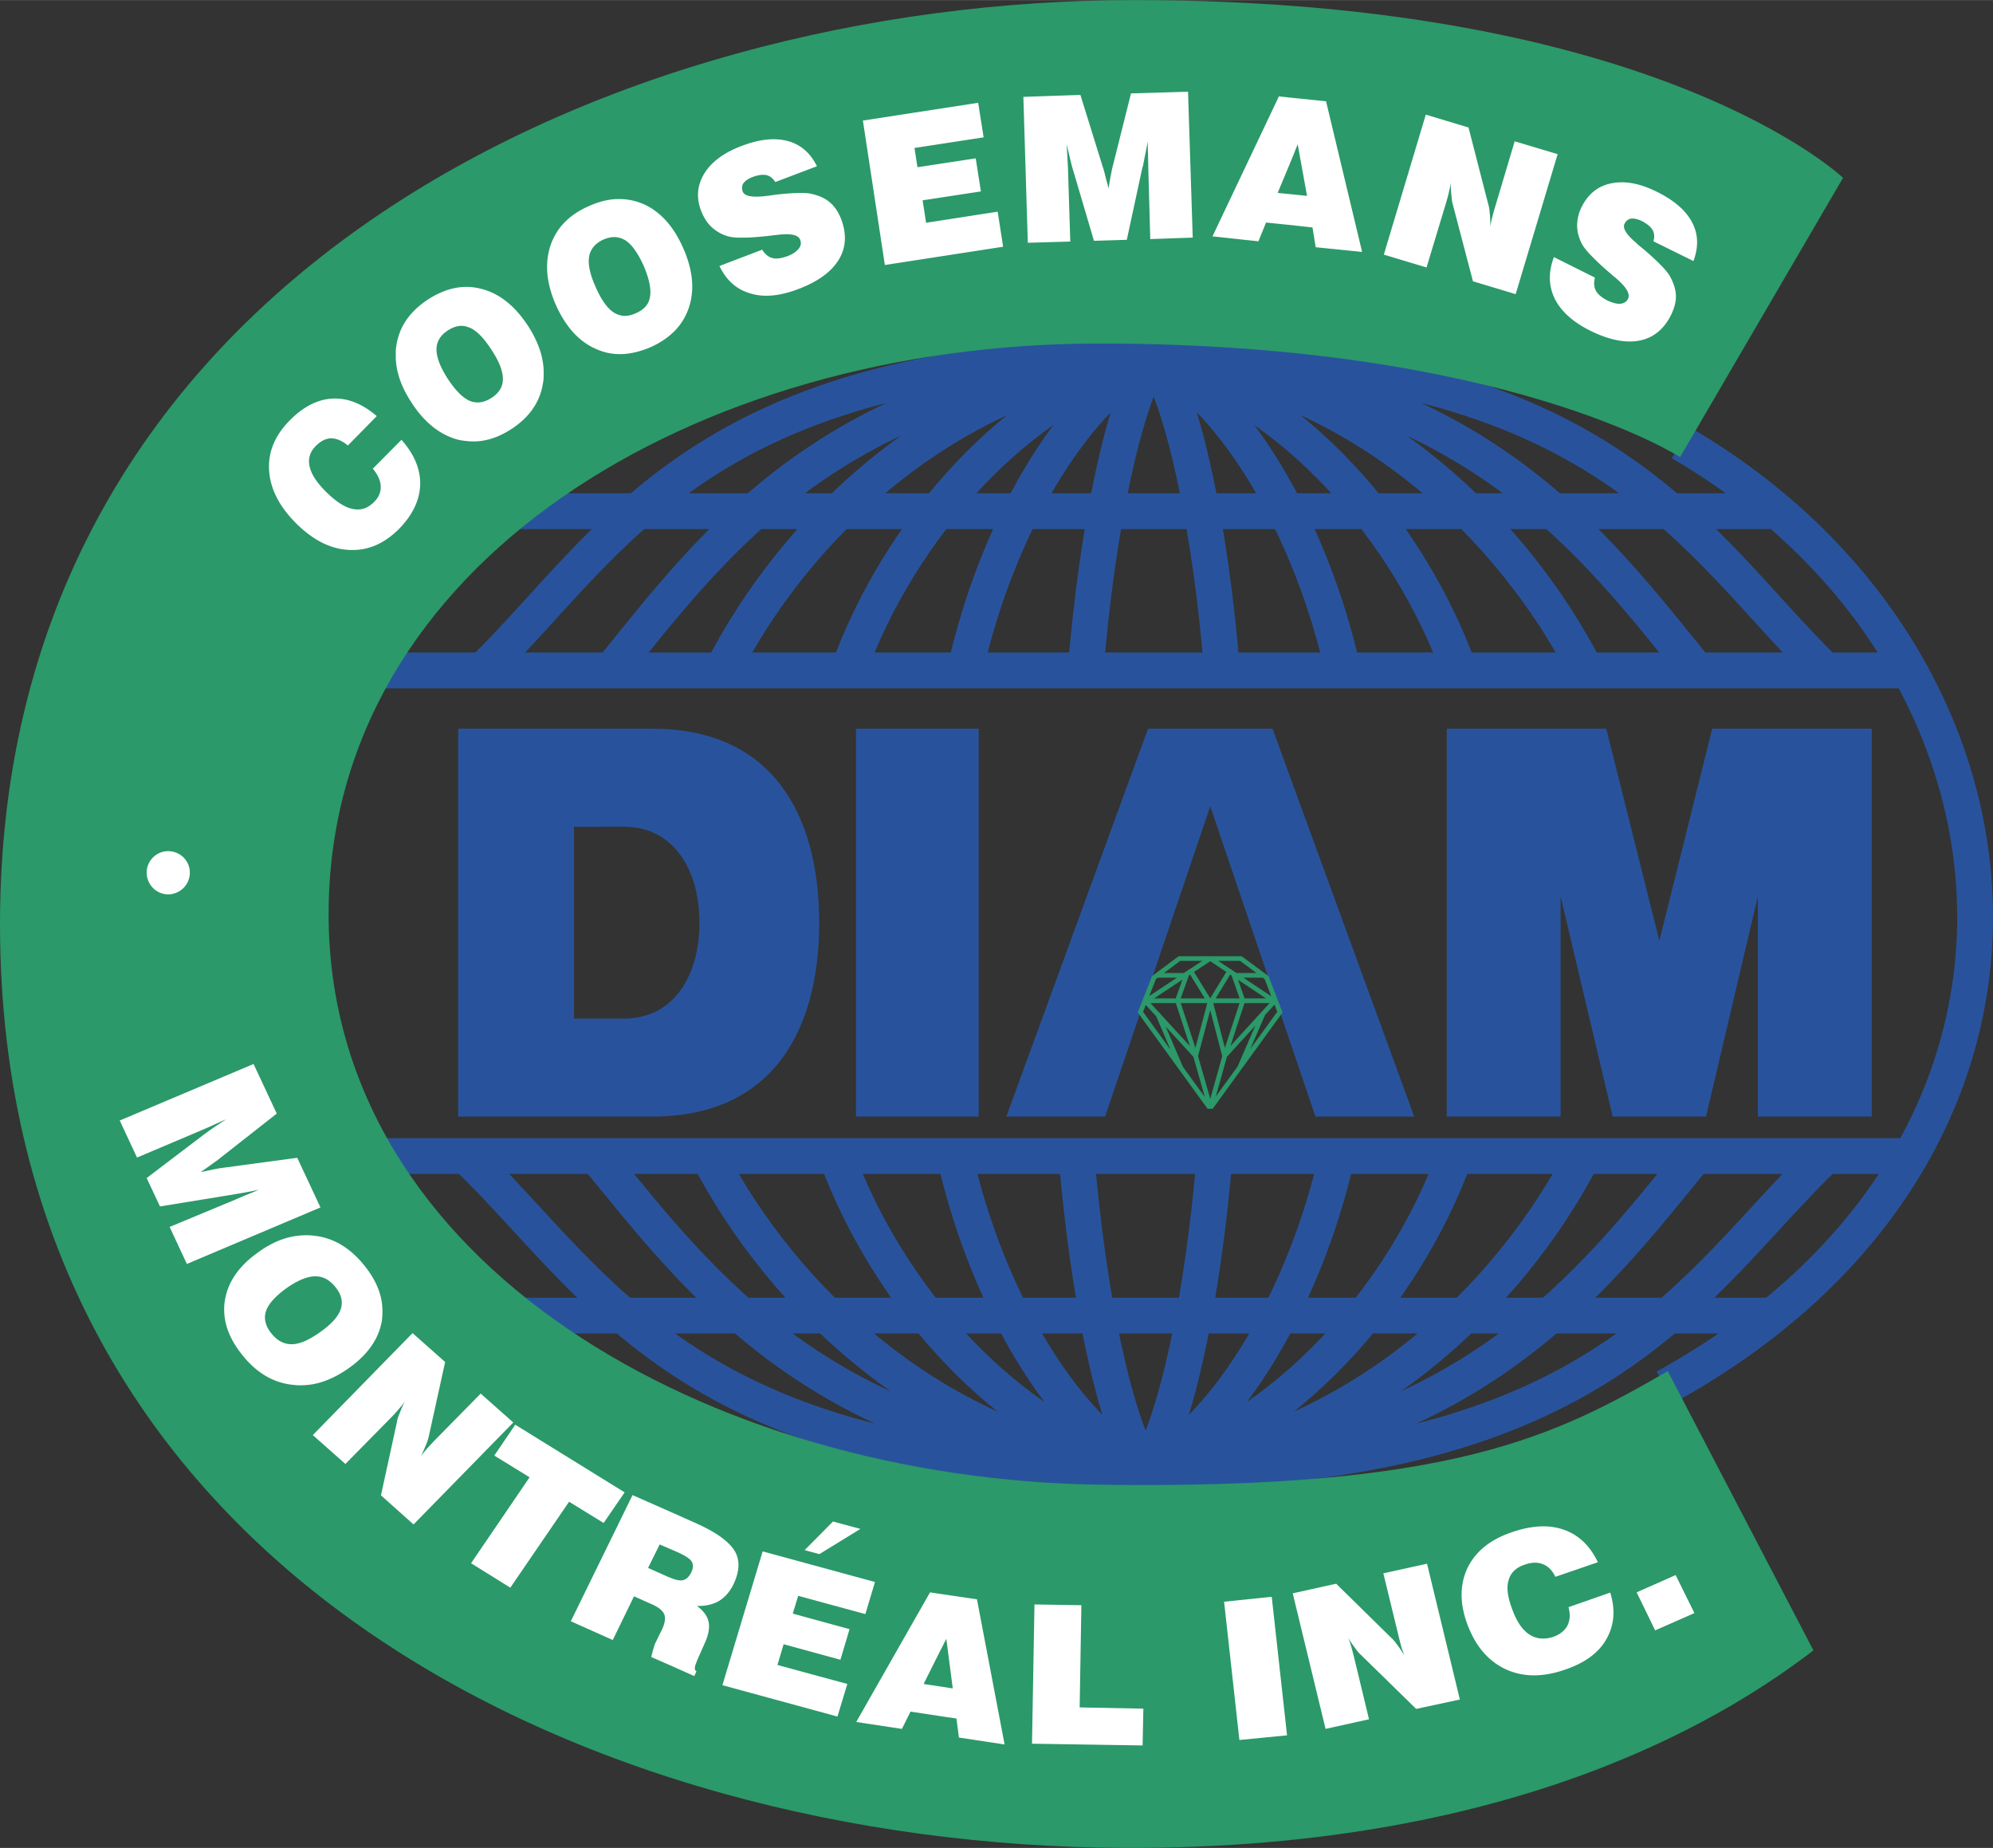 <svg xmlns="http://www.w3.org/2000/svg" width="2500" height="2318" viewBox="0 0 581.209 538.853"><rect x="0" y="0" width="581.209" height="538.853" fill="#333333" stroke="none"/><path d="M108.576 195.48h447.839M105.191 337.104h451.224M145.512 149.04h373.104M147.527 383.615h371.088M140.543 195.696c38.592-37.512 63.72-91.8 195.913-92.017M135.792 336.887c39.023 37.512 64.512 91.801 198.287 92.088m198.432-233.279c-38.592-37.512-63.792-91.8-196.055-92.017m196.055 233.208c-39.023 37.512-64.584 91.801-198.432 92.088m160.92-233.279c-30.168-37.152-64.584-85.032-158.543-92.017m158.039 233.208c-30.455 37.225-65.304 85.033-160.416 92.088M178.056 195.696c30.096-37.152 64.512-85.032 158.4-92.017M173.735 336.887c30.528 37.225 65.305 85.033 160.344 92.088m128.52-233.279c-21.096-41.328-65.016-85.032-126.143-92.017m125.279 233.208c-21.312 41.328-65.809 85.033-127.656 92.088M210.456 195.696c21.023-41.328 65.016-85.032 126-92.017m-129.96 233.208c21.383 41.328 65.879 85.033 127.583 92.088m91.584-233.279c-14.904-41.328-48.888-80.064-89.207-92.017m87.911 233.208c-15.048 41.328-49.464 80.064-90.288 92.088m-86.76-233.279c14.904-41.328 48.889-80.064 89.137-92.017m-92.592 233.208c15.119 41.328 49.463 80.064 90.215 92.088m57.6-233.279c-9.216-41.328-31.104-78.769-55.223-92.017m53.495 233.208c-9.36 41.328-31.464 78.84-55.872 92.088m-52.704-233.279c9.144-41.328 31.032-78.769 55.081-92.017m-58.104 233.208c9.288 41.328 31.392 78.84 55.728 92.088m22.319-233.279c-3.312-41.328-11.232-78.769-19.943-92.017m17.783 233.208c-3.384 41.328-11.305 78.84-20.16 92.088m-17.496-233.279c3.312-41.328 11.16-78.769 19.873-92.017m-22.537 233.208c3.384 41.328 11.376 78.84 20.16 92.088m156.096-299.879c108.145 62.928 122.112 205.703-4.536 275.4" fill="none" stroke="#28539c" stroke-width="10.44"/><path d="M528.839 481.248c-22.32 17.062-83.592 58.104-201.023 57.6C171.503 538.199 0 457.416 0 269.424S177.983 0 330.696 0c152.711 0 206.783 51.839 206.783 51.839l-47.52 81.433s-51.193-33.12-169.345-33.12c-118.08 0-224.783 64.08-224.783 166.392s111.023 164.735 224.783 166.392c103.032 1.512 133.271-14.4 165.745-33.121l42.48 81.433z" fill="#2b9969"/><path d="M312.119 70.416l-12.384.36-1.296-42.552 16.632-.576 6.553 21.096c.143.288.287.936.575 1.944.216 1.08.647 2.447 1.081 4.248.215-1.44.431-2.664.646-3.744s.36-1.872.504-2.448l5.4-21.528 16.632-.503 1.368 42.552-12.384.432-.576-20.952c0-1.296-.072-2.52-.072-3.744-.072-1.224-.072-2.449-.072-3.745-.432 2.232-.935 4.608-1.439 7.272l-.145.36-4.535 21.024-9.576.288-5.977-20.232a47.256 47.256 0 0 1-.863-3.167c-.288-1.152-.648-2.808-1.151-4.824.143 1.872.215 3.384.287 4.752.072 1.296.144 2.304.144 3.096l.648 20.591zM258.047 77.255l-6.407-42.12 33.624-5.183 1.584 10.08-20.16 3.096.864 5.616 16.991-2.592 1.513 9.647-16.993 2.593 1.008 6.552 20.881-3.24 1.583 10.223-34.488 5.328zM209.808 77.544l12.456-4.752c.864 1.368 1.872 2.16 3.024 2.448 1.151.288 2.591.072 4.392-.576 1.512-.576 2.52-1.296 3.24-2.16.648-.792.792-1.656.432-2.592-.504-1.44-2.736-1.944-6.695-1.44-.793.072-1.368.144-1.801.216-3.24.359-5.832.576-7.775.576-2.017.072-3.528-.072-4.464-.288a11.847 11.847 0 0 1-4.968-2.664c-1.368-1.224-2.376-2.808-3.168-4.824-1.512-3.888-1.152-7.561.937-10.944 2.087-3.384 5.76-6.12 11.016-8.064 5.112-1.944 9.576-2.376 13.32-1.368 3.744 1.008 6.552 3.456 8.496 7.344l-12.168 4.608c-.648-1.08-1.513-1.728-2.521-2.016-1.08-.216-2.376-.072-3.96.503-1.368.504-2.304 1.153-2.808 1.873-.432.648-.503 1.512-.216 2.375.504 1.368 2.664 1.8 6.552 1.368.36-.072.576-.072.72-.072.576-.072 1.44-.216 2.52-.36 5.112-.576 8.568-.648 10.296-.216 2.231.504 4.031 1.296 5.399 2.52 1.368 1.152 2.448 2.808 3.24 4.824 1.656 4.392 1.44 8.352-.72 11.88-2.161 3.528-6.121 6.408-11.88 8.568-5.329 2.016-9.937 2.447-13.896 1.224-4.033-1.152-6.984-3.815-9-7.991zM108.72 136.656l8.352-8.424c3.744 4.176 5.544 8.567 5.472 13.032-.144 4.536-2.16 8.784-6.048 12.816-4.392 4.464-9.288 6.551-14.616 6.264-5.4-.216-10.512-2.808-15.48-7.704-4.896-4.896-7.56-10.008-7.92-15.408-.36-5.4 1.656-10.225 5.977-14.616 3.96-4.032 8.136-6.192 12.527-6.408 4.393-.216 8.712 1.512 12.889 5.112l-8.424 8.568c-1.656-1.368-3.312-2.088-4.896-2.088-1.512 0-3.024.792-4.464 2.232-1.728 1.728-2.304 3.744-1.799 5.976.504 2.305 2.16 4.824 4.967 7.561 2.808 2.735 5.329 4.392 7.632 4.824 2.376.504 4.392-.216 6.192-2.016 1.368-1.369 2.016-2.88 1.943-4.608-.072-1.657-.793-3.313-2.304-5.113zM199.224 72.288c-2.808-6.336-6.624-10.584-11.592-12.816-2.232-.936-4.536-1.44-6.912-1.44-2.88-.072-5.904.647-9.072 2.088-5.76 2.52-9.432 6.408-11.16 11.592-1.655 5.184-1.152 10.872 1.656 17.28 2.88 6.336 6.696 10.584 11.664 12.744 2.232 1.008 4.536 1.512 6.912 1.512 2.952 0 5.976-.72 9.144-2.088 5.688-2.592 9.432-6.48 11.088-11.664 1.655-5.113 1.08-10.872-1.728-17.208zM189.576 86.4c-.288 2.231-1.656 3.815-4.104 4.896-1.728.792-3.312 1.007-4.752.576-.576-.144-1.152-.432-1.656-.72-1.944-1.225-3.672-3.672-5.328-7.416-1.655-3.672-2.304-6.624-1.944-8.856s1.8-3.96 4.176-5.041c1.728-.72 3.312-.936 4.752-.503.576.144 1.152.432 1.656.72 1.873 1.224 3.672 3.744 5.328 7.416 1.584 3.743 2.232 6.695 1.872 8.928zM140.472 84.24c-1.152-.288-2.304-.504-3.528-.576-4.032-.216-8.064 1.008-12.168 3.672-5.256 3.456-8.28 7.848-9.144 13.176a11.72 11.72 0 0 0-.215 2.232v1.656c.144 4.176 1.655 8.496 4.536 12.888 3.744 5.832 8.28 9.432 13.464 10.872a20.82 20.82 0 0 0 3.527.504c4.104.288 8.137-.936 12.24-3.6 5.256-3.456 8.28-7.849 9.144-13.248.144-.72.216-1.44.216-2.16V108c-.144-4.176-1.656-8.496-4.536-12.96-3.817-5.832-8.28-9.432-13.536-10.8zm2.88 31.752c-2.232 1.44-4.32 1.728-6.408.864-2.088-.936-4.176-3.097-6.408-6.48-2.16-3.384-3.24-6.192-3.24-8.496 0-2.232 1.081-4.104 3.312-5.544 2.232-1.44 4.32-1.728 6.336-.792h.072c2.016.864 4.104 3.024 6.336 6.48 2.232 3.384 3.312 6.191 3.312 8.496 0 2.232-1.152 4.104-3.312 5.472zM386.711 29.52l-9.792-1.008-3.959-.432-19.369 40.824 13.393 1.439 2.231-5.471 7.704.792 5.832.648.936 5.76 13.536 1.368-10.512-43.92zm-9.792 27.144l-4.32-.432 4.32-10.368 1.512-3.816 2.736 15.048-4.248-.432zM403.559 74.232l12.24-40.824 12.456 3.744 5.76 22.392c.217.648.361 1.512.433 2.664.144 1.08.144 2.376.216 3.888.072-.72.216-1.584.432-2.448a80.91 80.91 0 0 1 .865-3.168l5.759-19.296 12.528 3.744-12.24 40.825-12.455-3.745-5.833-22.248c-.216-.647-.358-1.584-.432-2.735-.145-1.08-.216-2.376-.216-3.816a14.209 14.209 0 0 1-.433 2.304c-.144.792-.431 1.944-.863 3.384l-5.761 19.08-12.456-3.745zM453.167 74.952l11.952 5.976c-.36 1.513-.288 2.809.288 3.816.576 1.08 1.728 2.016 3.385 2.88 1.439.648 2.664 1.008 3.743.936 1.08-.144 1.8-.576 2.231-1.44.721-1.368-.432-3.384-3.455-5.976-.576-.504-1.08-.864-1.367-1.152-2.449-2.088-4.393-3.888-5.762-5.328-1.367-1.368-2.304-2.592-2.807-3.456-.937-1.8-1.441-3.6-1.441-5.4 0-1.872.433-3.744 1.368-5.616 1.944-3.744 4.824-6.049 8.712-6.768 3.96-.792 8.425.072 13.393 2.592 4.896 2.448 8.279 5.4 10.08 8.856 1.8 3.456 1.873 7.2.359 11.232l-11.664-5.761c.36-1.224.288-2.304-.215-3.239-.577-1.008-1.584-1.801-3.023-2.592-1.297-.648-2.377-.864-3.241-.792-.864.144-1.512.648-1.944 1.512-.646 1.224.504 3.168 3.456 5.616.216.288.433.432.577.576.431.36 1.08.865 1.943 1.584 3.889 3.384 6.264 5.832 7.199 7.416 1.08 1.944 1.729 3.816 1.801 5.688.071 1.8-.433 3.672-1.368 5.616-2.087 4.248-5.185 6.768-9.216 7.56-4.104.792-8.856-.144-14.4-2.88-5.04-2.52-8.496-5.616-10.367-9.36-1.801-3.745-1.873-7.776-.217-12.096zM488.663 459.287l-11.376 5.041 5.4 11.088 11.448-5.041-5.472-11.088zM457.415 468.646c.576 2.088.432 3.816-.288 5.328-.792 1.514-2.159 2.592-4.104 3.312-2.663.863-4.969.648-6.984-.648-2.016-1.295-3.672-3.672-4.968-7.199-1.368-3.527-1.8-6.408-1.152-8.568.576-2.16 2.088-3.744 4.68-4.607 2.017-.721 3.816-.793 5.328-.145 1.584.576 2.736 1.801 3.672 3.672l12.385-4.248c-2.305-4.824-5.616-7.992-10.009-9.504-4.319-1.512-9.432-1.225-15.191.793-6.336 2.16-10.584 5.688-12.888 10.512-2.232 4.896-2.232 10.367.144 16.631 2.376 6.193 6.12 10.514 11.16 12.816 5.04 2.305 10.8 2.305 17.208.072 5.76-1.943 9.792-4.896 12.023-8.855 2.305-3.961 2.736-8.496 1.152-13.609l-12.168 4.247zM403.415 458.783l4.536 18.648c.288 1.225.577 2.232.792 3.096.288.793.576 1.584.864 2.232-.792-1.225-1.513-2.305-2.16-3.168-.648-.865-1.152-1.512-1.655-1.945l-16.129-15.84-12.672 2.809 9.576 39.527 12.672-2.807-4.464-18.504c-.36-1.369-.648-2.449-.864-3.168a14.81 14.81 0 0 0-.792-2.16 32.703 32.703 0 0 0 2.089 3.096c.647.936 1.223 1.584 1.727 2.016l16.057 15.695 12.744-2.734-9.576-39.602-12.745 2.809zM356.975 467.062l4.464 40.321 13.896-1.367-4.464-40.393-13.896 1.439zM315.359 468.072l-13.68-.217-.719 40.608 32.255.504.216-10.727-18.576-.361.504-29.807zM250.919 445.824l-7.991-2.16-8.281 8.352 4.321 1.152 11.951-7.344zM245.087 483.982l2.665-8.927-16.561-4.535 1.584-5.184 19.584 5.328 2.809-9.361-32.76-8.928-11.737 39.023 33.553 9.145 2.88-9.504-20.376-5.543 1.799-6.049 16.56 4.535zM182.16 435.168l-31.896-19.729-6.12 9 10.295 6.336-17.063 25.057 11.448 7.127 17.135-25.055 10.081 6.192 6.12-8.928zM140.184 406.367l-13.752 13.969c-.864.936-1.584 1.727-2.16 2.375s-1.08 1.297-1.512 1.873a39.286 39.286 0 0 0 1.512-3.385c.432-1.008.648-1.801.792-2.447l4.751-21.602-9.504-8.424-29.088 29.736 9.504 8.424 13.68-13.895c1.008-1.08 1.728-1.873 2.232-2.521.576-.576 1.008-1.223 1.44-1.799a26.205 26.205 0 0 0-1.513 3.383c-.432 1.008-.72 1.873-.792 2.521l-4.68 21.455 9.504 8.496 29.088-29.736-9.502-8.423zM86.688 337.607l-21.96 2.951c-.576.072-1.368.217-2.448.434-1.08.215-2.304.504-3.744.791 1.512-1.08 2.664-1.871 3.528-2.52.792-.576 1.368-.936 1.584-1.152l17.064-13.393-6.768-14.471-39.024 16.486 5.041 10.801 18.864-7.992c.72-.287 1.656-.719 2.808-1.223a161.651 161.651 0 0 1 4.32-1.945c-1.728 1.152-3.096 2.016-4.104 2.736-.936.648-1.8 1.297-2.592 1.871L42.769 343.51l3.888 8.279 21.24-3.455.36-.072c2.664-.432 5.112-.865 7.272-1.369-1.151.504-2.304 1.01-3.456 1.441-1.08.432-2.232.936-3.384 1.439l-19.224 7.992 5.04 10.799 38.953-16.486-6.77-14.471zM111.384 384.982c.072-.791.144-1.512.144-2.303v-.721c-.071-4.32-1.8-8.568-5.111-12.744-4.104-5.184-9-8.207-14.544-8.855-1.152-.145-2.232-.217-3.385-.145-4.464.145-8.928 1.801-13.319 5.041-5.544 3.959-8.712 8.568-9.576 13.895a13.09 13.09 0 0 0-.216 2.305v.721c.072 4.32 1.8 8.568 5.184 12.816 4.104 5.184 8.928 8.135 14.544 8.783 1.152.145 2.232.217 3.384.145 4.464-.145 8.856-1.873 13.32-5.041 5.543-3.959 8.711-8.568 9.575-13.897zm-12.025-3.238c-.648 2.088-2.664 4.318-5.903 6.623-1.801 1.297-3.456 2.232-4.969 2.881-1.224.432-2.304.719-3.312.719-2.304.072-4.32-1.008-6.048-3.168s-2.232-4.32-1.584-6.408c.72-2.16 2.665-4.318 5.904-6.695 1.8-1.297 3.528-2.232 5.04-2.809 1.152-.432 2.305-.719 3.312-.719 2.304-.072 4.32 1.008 6.048 3.168s2.233 4.32 1.512 6.408zM213.912 461.951c1.8-3.816 1.944-7.057.288-9.791-1.728-2.736-5.4-5.4-11.232-7.992l-7.416-3.312-11.088-4.896-18 36.793 12.24 5.471 6.192-12.744 5.328 2.377c1.944.863 3.096 1.871 3.528 2.951.359 1.152.144 2.664-.792 4.537l-1.8 3.672c-.216.359-.36.936-.576 1.656-.216.648-.433 1.512-.648 2.52l5.616 2.447 6.912 3.096.648-1.367c-.648-.359-.648-1.295.072-2.809v-.143l2.304-5.186c1.152-2.52 1.513-4.607 1.152-6.336-.36-1.654-1.512-3.238-3.384-4.607 2.52.072 4.608-.432 6.409-1.439 1.727-1.081 3.167-2.665 4.247-4.898zm-12.385-3.312c-.648 1.225-1.44 1.945-2.447 2.16-.792.145-2.017-.072-3.528-.719-.288-.072-.576-.217-.936-.361l-5.616-2.52 3.384-6.84 3.168 1.367 2.16.938c2.161 1.008 3.528 1.871 4.032 2.734.504.866.432 1.946-.217 3.241zM273.6 464.688l-2.376-.359-21.528 37.799 13.32 2.016 2.52-5.039 8.064 1.225 5.328.791.72 5.545 13.319 2.016-8.063-42.336-11.304-1.658zm0 27l-4.248-.648 4.248-8.496 2.376-4.68 1.872 14.473-4.248-.649z" fill="#fff"/><path d="M190.224 325.584h-4.536v-28.873c12.096-1.943 18.288-13.68 18.288-27.646 0-14.041-6.192-25.705-18.288-27.721v-28.872h4.536c35.28 0 48.672 25.416 48.672 56.593 0 31.103-13.393 56.519-48.672 56.519zm-4.536 0h-52.056V212.472h52.056v28.872c-1.152-.144-2.448-.288-3.744-.288H167.4V297h14.544c1.296 0 2.592-.072 3.744-.289v28.873zM249.624 212.472h35.784v113.112h-35.784V212.472zM334.799 212.472h36.288l41.328 113.112h-28.8l-30.671-90.504-30.673 90.504h-28.8l41.328-113.112zM421.919 212.472h46.512l15.48 61.848 15.408-61.848h46.512v113.112h-33.192V261.36l-15.12 64.224h-27.216l-15.191-64.224v64.224h-33.193V212.472z" fill="#28539c"/><path d="M352.439 279.791l-18.36 12.168 14.617 15.912 4.248-15.984m.503-12.096l18.216 12.168-14.544 15.912-4.175-15.984m-5.689-8.711l5.544 9m5.76-9l-5.472 9m-.216-.362h-18.792m18.936 0h18.721m-33.913 4.321l6.336 14.76m23.904-14.688l-6.337 14.617m-16.487-26.426h-7.488m22.896 0h7.416m-14.76 38.233l19.944-27.504-3.888-10.08-7.488-5.543h-17.927l-7.416 5.543-3.961 10.08 19.943 27.504h.793zm-7.2-38.52l-2.735 7.633 5.257 16.055 4.175 14.617h.288l4.104-14.617 5.256-16.055-2.664-7.561" fill="none" stroke="#2b9969" stroke-width="1.368" stroke-linecap="square"/><path d="M49.032 248.184c3.528 0 6.336 2.808 6.336 6.264s-2.808 6.336-6.336 6.336c-3.456 0-6.264-2.88-6.264-6.336s2.808-6.264 6.264-6.264z" fill="#fff"/></svg>